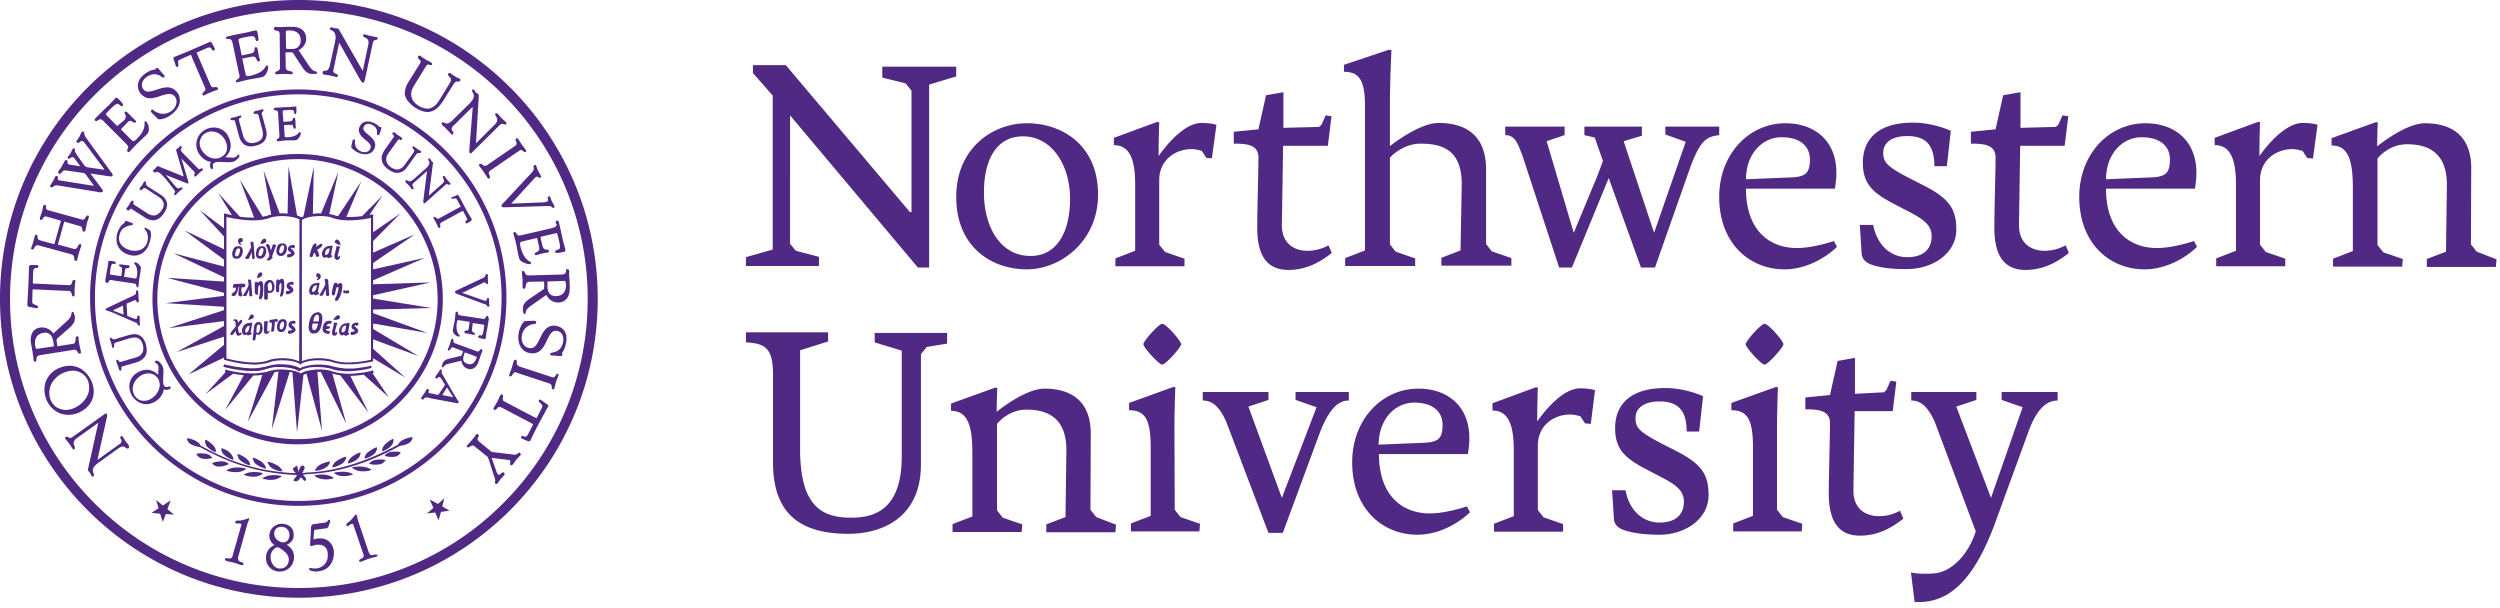 <svg xmlns="http://www.w3.org/2000/svg" width="189" height="46" fill="none" viewBox="0 0 189 46"><path fill="#4F2984" d="m25.723 28.369 2.14 2.83-1.38-2.784c.367 0 .712-.046 1.011-.092l1.887 1.703-1.22-1.818c.07-.023.093-.023.093-.023l-.046-.184s-.07.023-.161.046a6.15 6.15 0 0 1-.737.138c-.276.023-.575.069-.897.069h-.023a4.83 4.83 0 0 1-.828-.069c-.138-.023-.276-.07-.391-.092-.046-.023-.092-.023-.115-.046a3.355 3.355 0 0 0-.875-.115h-.23c-.299.023-.598.069-.874.138-.046.023-.115.046-.161.069-.07.023-.138.069-.184.092-.184-.115-.414-.184-.69-.23-.047 0-.093-.023-.139-.023-.207-.023-.414-.046-.62-.046h-.254c-.069 0-.138.023-.207.023a3.579 3.579 0 0 0-.53.115c-.137.046-.275.069-.413.092-.184.023-.391.046-.598.069h-.162c-.206 0-.414-.023-.598-.023a5.57 5.57 0 0 1-.69-.092 4.889 4.889 0 0 1-.644-.138c-.092-.023-.138-.046-.138-.046l-.046.184s.023 0 .046.023l-1.519 1.657 2.094-1.542c.23.046.506.092.805.115l-1.403 2.623 2.116-2.6c.23 0 .46-.023.69-.046l-1.104 3.543 2.025-3.75c.092-.023.207-.023.3-.046l-.507 4.372 1.358-4.35c.069 0 .138.024.207.047l.345 4.533.483-4.349c.069-.046.16-.069.23-.092l1.173 4.302-.345-4.44h.253l1.933 3.934-1.058-3.819c.184.069.39.115.598.138ZM56.922 4.924v.598l1.495 1.702v11.642l-2.024.576v.667h5.521v-.69l-1.748-.46-.437-.53V8.72l9.663 11.505h.851V6.396l2.048-.621v-.736h-5.59v.828l1.77.437.438.552v9.204-.023h-.115L59.407 4.924h-2.485Zm20.707 15.438c-2.738 0-5.338-1.749-5.338-5.476 0-3.704 2.784-5.568 5.338-5.568 2.692 0 5.384 1.68 5.384 5.384 0 3.566-2.853 5.66-5.384 5.66Zm3.267-5.338c0-2.554-1.38-4.716-3.566-4.716-1.956 0-2.945 1.702-2.945 4.256 0 2.554 1.22 4.786 3.52 4.786 1.979 0 2.991-1.772 2.991-4.326Zm29.612-1.104c0-2.554-1.427-3.06-3.107-3.06-1.403 0-2.323 1.058-2.323 1.058v6.557l.437.552 1.472.507v.575h-5.292v-.598l1.496-.575V7.96c0-1.979-.506-2.531-1.588-2.531V4.9l3.36-1.127h.23s-.115 2.347-.115 4.096v3.175s2.185-1.749 3.681-1.749c1.864 0 3.589.782 3.589 3.52v5.637l.437.552 1.473.507v.575h-5.292v-.598l1.45-.552.092-5.016Zm21.489.345c0 3.175 1.795 4.486 3.842 4.486 1.266 0 2.807-.529 2.807-.529l.231.437c-.553.553-2.071 1.703-3.981 1.703-2.6 0-4.924-1.933-4.924-5.476 0-3.221 2.232-5.568 5.016-5.568 2.163 0 3.843 1.289 3.843 3.75 0 .645-.116 1.197-.116 1.197h-6.718Zm3.359-.851c1.082-.046 1.473-.253 1.473-1.358 0-.966-.69-1.68-2.14-1.68-1.518 0-2.692 1.335-2.692 3.176l3.359-.138Zm5.982 6.534c-.161-.07-.575-.3-.598-.782l-.138-2.163h1.012c.277 1.472 1.266 2.439 2.577 2.439 1.312 0 1.841-.69 1.841-1.588 0-.874-.713-1.311-1.564-1.771l-1.151-.599c-1.656-.851-2.485-1.518-2.485-3.175 0-2.047 1.473-3.037 3.774-3.037 1.61 0 2.876.621 2.876.621l-.3 2.67h-.943c0-1.657-.69-2.279-2.071-2.279-.943 0-1.794.369-1.794 1.266 0 .736.299 1.058 2.094 1.979l1.035.529c1.864.966 2.393 1.748 2.393 3.29 0 1.864-1.864 2.991-3.682 2.991-1.196.023-2.231-.115-2.876-.391Zm17.878-5.683c0 3.175 1.794 4.486 3.842 4.486 1.265 0 2.807-.529 2.807-.529l.23.437c-.552.553-2.071 1.703-3.98 1.703-2.6 0-4.924-1.933-4.924-5.476 0-3.221 2.232-5.568 5.016-5.568 2.162 0 3.842 1.289 3.842 3.75 0 .645-.115 1.197-.115 1.197h-6.718Zm3.359-.851c1.081-.046 1.472-.253 1.472-1.358 0-.966-.69-1.68-2.139-1.68-1.519 0-2.692 1.335-2.692 3.176l3.359-.138Zm24.665 5.614-.438-.553.023-5.752c0-2.669-1.725-3.405-3.497-3.405-1.495 0-3.612 1.749-3.612 1.749 0-.967.046-1.818.046-1.818h-.184l-3.313 1.196v.553c1.265 0 1.61 1.127 1.61 3.198v4.786l-1.495.575v.598h5.223l.046-.575-1.473-.506-.437-.553v-6.534s.805-1.081 2.232-1.081c1.472 0 3.014.529 3.014 3.06l-.069 5.062-1.45.552v.598h5.223l.046-.575-1.495-.576Zm-63.181 1.196-2.439-6.764-2.783 6.764h-.967l-2.738-8.352c-.391-1.058-.598-1.656-1.334-1.656V9.57h4.486v.645l-1.357.46 2.048 6.925 1.794-4.325.414-1.105-.621-1.771-.782-.184V9.57h4.348v.69l-1.38.415 2.301 6.925 2.393-6.88-1.542-.552v-.598h4.072v.645c-.943.115-1.38.368-2.116 2.231l-2.738 7.777h-1.059Zm-23.629-1.68s-.644.415-1.588.415c-1.035 0-1.955-.576-1.932-1.98l.092-5.958h3.382l.046-.368.23-1.864-.437-.07-.322.714-.184.161-2.67.07h-.022V6.97l-1.312.23-.575 2.577-1.864.184v.898c1.036 0 1.864.092 1.864 1.058 0 .99-.092 4.05-.092 5.292 0 2.324.897 3.198 2.37 3.198 1.265 0 2.324-.53 3.267-1.288l-.253-.576Zm55.726 0s-.645.415-1.588.415c-1.035 0-1.956-.576-1.933-1.98l.092-5.958h3.36l.046-.368.23-1.864-.437-.07-.323.714-.184.161-2.669.07V6.97l-1.311.23-.575 2.577-1.864.184v.898c1.035 0 1.864.092 1.864 1.058 0 .99-.092 4.05-.092 5.292 0 2.324.897 3.198 2.37 3.198 1.265 0 2.323-.53 3.267-1.288l-.253-.576Zm-64.193-9.11c-.023 0-.391-.139-1.127-.139-1.588 0-3.245 2.508-3.245 2.508 0-1.38.047-2.577.047-2.577h-.184l-3.245 1.196v.553c1.22 0 1.61 1.104 1.61 3.014v4.97l-1.495.575v.598h5.223v-.575l-1.472-.506-.438-.553v-4.877c0-1.496 1.174-2.347 2.462-2.347.254 0 .53.069.76.138l.345.53.414.022.345-2.53Zm83.243 0c-.023 0-.391-.139-1.127-.139-1.588 0-3.267 2.508-3.267 2.508 0-1.38.046-2.577.046-2.577h-.184l-3.244 1.196v.553c1.219 0 1.61 1.104 1.61 3.014v4.97l-1.495.575v.598h5.222v-.575l-1.472-.506-.437-.553v-4.877c0-1.496 1.173-2.347 2.462-2.347.253 0 .529.069.759.138l.345.53.437.045.345-2.554ZM104.249 34.328c0 3.175 1.795 4.486 3.843 4.486 1.265 0 2.807-.529 2.807-.529l.23.438c-.552.552-2.071 1.702-3.981 1.702-2.6 0-4.923-1.933-4.923-5.476 0-3.221 2.231-5.568 5.015-5.568 2.163 0 3.843 1.289 3.843 3.75 0 .645-.115 1.197-.115 1.197h-6.719Zm3.337-.851c1.081-.046 1.472-.253 1.472-1.358 0-.966-.69-1.68-2.14-1.68-1.518 0-2.692 1.335-2.692 3.176l3.36-.138Zm-18.775 5.061.437.553 1.473.506-.046.575h-5.177v-.598l1.495-.575v-5.177c0-2.094-.414-2.807-1.633-2.807v-.552l3.313-1.197h.184s-.069 1.565-.069 3.221l.023 6.051Zm7.086-8.904v.599l-1.518.506 2.53 6.902 2.624-6.856-1.588-.552v-.599h4.027v.645c-.599 0-1.312.299-2.117 2.231l-2.876 7.777h-1.082l-3.175-8.352c-.506-1.196-1.081-1.656-1.794-1.656v-.645h4.97Zm26.713 10.377c-.161-.07-.575-.3-.598-.782l-.138-2.163h1.012c.276 1.472 1.265 2.439 2.577 2.439 1.311 0 1.84-.69 1.84-1.588 0-.874-.713-1.311-1.564-1.771l-1.15-.599c-1.657-.85-2.485-1.518-2.485-3.175 0-2.047 1.472-3.037 3.773-3.037 1.611 0 2.876.621 2.876.621l-.299 2.67h-.943c0-1.657-.691-2.278-2.071-2.278-.944 0-1.795.368-1.795 1.265 0 .736.299 1.058 2.094 1.979l1.035.529c1.864.966 2.393 1.748 2.393 3.313 0 1.864-1.864 2.991-3.681 2.991-1.197 0-2.209-.138-2.876-.414Zm23.675-8.076c-.529-1.196-1.081-1.656-1.794-1.656v-.645h4.923v.599l-1.518.506 2.623 6.902 2.392-6.856-1.587-.552v-.599h4.233v.645c-.598 0-1.426.299-2.162 2.231l-2.646 7.248c-1.473 3.865-3.267 5.913-6.005 5.752l-.276-2.232s.621.161 1.748.07c1.312-.093 2.6-1.427 3.152-3.176l-3.083-8.237Zm-63.41 7.156-.437-.553.023-5.752c0-2.669-1.726-3.405-3.498-3.405-1.495 0-3.612 1.749-3.612 1.749 0-.966.046-1.818.046-1.818h-.184L71.9 30.51v.552c1.265 0 1.61 1.127 1.61 3.198v4.786l-1.495.575v.598h5.223l.046-.575-1.473-.506-.437-.553V32.05s.806-1.081 2.232-1.081c1.473 0 3.014.529 3.014 3.06l-.069 5.062-1.45.552v.598h5.223l.046-.575-1.495-.575Zm60.764-.484s-.644.415-1.587.415c-1.036 0-1.956-.576-1.933-1.98l.092-5.958h2.876l.046-.368.23-1.864-.437-.069-.322.713-.184.161-2.186.115v-2.715l-1.311.23-.576 2.577-1.863.184v.898c1.035 0 1.863.092 1.863 1.058 0 .967-.092 4.05-.092 5.292 0 2.324.898 3.198 2.37 3.198 1.266 0 2.324-.53 3.267-1.288l-.253-.599Zm-23.054-9.11c-.023 0-.391-.139-1.127-.139-1.588 0-3.244 2.508-3.244 2.508 0-1.38.046-2.577.046-2.577h-.184l-3.245 1.197v.552c1.22 0 1.611 1.104 1.611 3.014v4.97l-1.496.575v.598h5.223v-.575l-1.472-.506-.437-.553v-4.877c0-1.496 1.173-2.347 2.461-2.347.254 0 .53.069.76.138l.345.53.437.045.322-2.554Zm-32.717-1.933c-.253 0-1.427-1.289-1.427-1.542 0-.23 1.15-1.541 1.427-1.541.299 0 1.426 1.31 1.426 1.541 0 .23-1.173 1.542-1.426 1.542Zm46.476 10.974.437.553 1.473.506-.046.575h-5.177v-.598l1.495-.575v-5.177c0-2.094-.414-2.807-1.633-2.807v-.552l3.336-1.197h.184s-.069 1.565-.069 3.221v6.051ZM69.622 35.11c0 3.935-2.807 5.246-5.499 5.246-4.026 0-5.683-1.887-5.683-5.407v-6.626c0-1.933-.529-2.37-2.047-2.439v-.76h6.212v.69l-2.117.668v7.478c0 4.51 1.818 5.177 3.888 5.177 2.163 0 3.797-1.013 3.797-4.671v-7.96l-2.048-.622v-.713h5.476v.805l-1.542.253-.437.552v8.33Zm63.779-7.546c-.253 0-1.427-1.289-1.427-1.542 0-.23 1.151-1.541 1.427-1.541.299 0 1.426 1.31 1.426 1.541 0 .23-1.173 1.542-1.426 1.542Z"/><path fill="#4F2984" d="M38.286 22.502c0-8.697-7.04-15.738-15.738-15.738-8.697 0-15.737 7.04-15.737 15.738 0 8.697 7.04 15.738 15.737 15.738 8.697.023 15.738-7.041 15.738-15.738Zm-15.738 15.37a15.322 15.322 0 0 1-10.86-4.51 15.24 15.24 0 0 1-4.51-10.86c0-4.234 1.726-8.076 4.51-10.86a15.322 15.322 0 0 1 10.86-4.51c4.234 0 8.076 1.726 10.86 4.51a15.322 15.322 0 0 1 4.51 10.86c0 4.233-1.726 8.076-4.51 10.86a15.322 15.322 0 0 1-10.86 4.51Z"/><path fill="#4F2984" d="M22.594 0C10.124 0 0 10.124 0 22.594s10.124 22.594 22.594 22.594 22.594-10.124 22.594-22.594S35.088 0 22.594 0Zm15.438 38.055a21.753 21.753 0 0 1-15.438 6.397 21.752 21.752 0 0 1-15.438-6.397A21.753 21.753 0 0 1 .759 22.617 21.752 21.752 0 0 1 7.156 7.179c3.957-3.958 9.41-6.42 15.438-6.42a21.753 21.753 0 0 1 15.438 6.397 21.753 21.753 0 0 1 6.397 15.438 21.767 21.767 0 0 1-6.397 15.461Z"/><path fill="#4F2984" d="M33.477 22.617c0-6.051-4.9-10.975-10.975-10.975-6.05 0-10.975 4.9-10.975 10.975 0 6.051 4.901 10.975 10.975 10.975 6.051-.023 10.975-4.924 10.975-10.975ZM22.502 33.2c-2.922 0-5.568-1.197-7.5-3.106a10.556 10.556 0 0 1-3.107-7.478c0-2.922 1.197-5.568 3.107-7.478a10.57 10.57 0 0 1 7.5-3.106 10.46 10.46 0 0 1 7.478 3.106 10.556 10.556 0 0 1 3.106 7.478c0 2.922-1.196 5.568-3.106 7.478a10.556 10.556 0 0 1-7.478 3.106Z"/><path fill="#4F2984" d="M27.817 27.702c-.23.046-.53.092-.898.138-.16.023-.345.023-.506.023h-.207a4.887 4.887 0 0 1-1.012-.161h-.046c-.07-.023-.161-.046-.23-.07a4.053 4.053 0 0 0-.76-.068h-.253a3.841 3.841 0 0 0-.943.16h-.023c-.092.024-.161.07-.253.116-.345-.207-.92-.3-1.45-.3h-.253a3.444 3.444 0 0 0-.759.139c-.092.023-.184.069-.3.069-.114.023-.252.046-.39.069-.161.023-.322.023-.506.023-.138 0-.277 0-.415-.023-.138 0-.299-.023-.437-.046-.207-.023-.414-.046-.598-.092-.069-.023-.138-.023-.207-.046a4.384 4.384 0 0 1-.437-.092l-.046.184s.138.046.345.092c.184.046.437.092.736.138l.552.069c.161.023.345.023.506.023h.323c.16 0 .322-.023.483-.07.138-.022.276-.068.414-.114.161-.046.368-.092.575-.115h.368c.23 0 .46.023.69.069h.047a2.1 2.1 0 0 1 .644.23l.046.046.046-.046c.046-.023.092-.07.16-.092.024-.023.07-.023.093-.046a2.71 2.71 0 0 1 .897-.161h.23c.3 0 .599.046.829.092a.25.25 0 0 0 .115.023c.092.023.184.069.276.092.299.069.598.092.92.115h.115c.253 0 .483-.023.69-.046.346-.046.622-.092.829-.138a2.07 2.07 0 0 1 .276-.07l-.046-.183c.092 0-.023.023-.23.069Zm-8.72 6.902s.046.3.23.46c.368.3.782.368.782.368s.023-.322-.483-.62c-.414-.23-.53-.208-.53-.208Zm-1.15-.276s.022.3.206.46c.345.322.76.392.76.392s.046-.3-.438-.622c-.414-.253-.529-.23-.529-.23Zm-1.22-.437s0 .3.184.46c.322.322.736.414.736.414s.046-.299-.391-.644c-.391-.253-.53-.23-.53-.23Zm-1.22-.644s-.023.299.115.483c.3.345.69.46.69.46s.093-.299-.322-.644c-.368-.322-.483-.3-.483-.3Zm4.717 1.68s.092.298.3.437c.413.276.827.276.827.276s-.046-.322-.575-.553c-.437-.207-.552-.16-.552-.16Zm-2.209.413c-.621-.023-.897.23-.897.23s.345.162.897.116c.3-.023.598-.23.598-.23s-.069-.093-.598-.116Zm1.289.346c-.622-.023-.875.207-.875.207s.369.184.898.138c.299-.023.552-.23.552-.23s-.046-.092-.575-.115Zm1.426.23c-.621 0-.897.253-.897.253s.368.16.897.092c.3-.046.575-.253.575-.253s-.046-.07-.575-.092Z"/><path fill="#4F2984" d="M30.578 33.2c-.322.139-.437.3-.483.415-2.485 1.357-4.855 2.047-6.972 2.116l-.276.046c.092-.184.322-.506.069-.575-.253-.069-.414.552-.3.598h-.022c-.046-.253-.138-.805-.253-.529-.023.092-.437.07.023.506-3.198-.138-5.384-1.08-7.202-2.093-.046-.115-.16-.276-.483-.414-.437-.184-.552-.116-.552-.116s.046.277.276.415c.276.16.552.207.713.23 1.84 1.012 4.073 1.978 7.34 2.117-.046.16-.437.414-.161.46.391.069.345-.414.529-.23.184.184.138.253.276.184.115-.07-.046-.322-.207-.438l.3-.046c2.139-.069 4.532-.759 7.04-2.14.138-.022.437-.045.713-.23.207-.137.253-.413.253-.413s-.184-.047-.621.137Zm-13.99 1.68c-.482.046-.551.161-.551.161s.184.23.437.23c.46.023.828-.184.828-.184s-.161-.253-.713-.207Zm-1.173-.598c-.483-.046-.575.046-.575.046s.138.253.368.322c.438.115.829-.023.829-.023s-.07-.3-.622-.345Z"/><path fill="#4F2984" d="M25.125 35.34s.415-.046.806-.345c.207-.16.253-.46.253-.46s-.115-.046-.552.207c-.53.276-.507.598-.507.598Zm1.174-.299s.414-.069.76-.368c.183-.16.206-.46.206-.46s-.115-.023-.53.23c-.46.3-.436.598-.436.598Zm1.265-.368s.414-.069.76-.391c.184-.184.184-.46.184-.46s-.139-.023-.53.253c-.46.276-.414.598-.414.598Zm1.68-1.196c-.437.345-.345.644-.345.644s.414-.115.713-.46c.161-.184.138-.483.138-.483s-.138 0-.506.299Zm-5.43 2.116s.414 0 .828-.253c.23-.138.322-.437.322-.437s-.115-.046-.575.138c-.53.23-.575.552-.575.552Zm2.784-.23s.299.207.598.254c.552.069.897-.093.897-.093s-.276-.253-.897-.253c-.53 0-.598.092-.598.092Zm-.76.3c-.529.023-.598.092-.598.092s.277.207.553.23c.529.046.897-.115.897-.115s-.23-.23-.851-.207Zm-2.07.299s.276.23.575.253c.53.092.897-.07.897-.07s-.253-.253-.874-.276c-.53.023-.598.093-.598.093Zm4.809-1.22c-.553.046-.668.322-.668.322s.392.138.852.023c.253-.069.39-.299.39-.299s-.091-.069-.574-.046Zm1.173-.598c-.552.023-.667.322-.667.322s.39.138.828.046c.23-.046.391-.299.391-.299s-.069-.092-.552-.07ZM9.549 33.43c-.138-.184-.207-.322-.276-.414-.023-.024-.046-.047-.07-.047-.045 0-.045.023-.068.023-.023.023-.046.046-.046.07 0 .092.115.184.092.299 0 .069-.023.138-.138.207l-1.634 1.173c-.023.023-.023.023-.046.023 0-.023.023-.069.023-.092l.69-3.106c.023-.069.023-.115.023-.161s0-.069-.023-.115c-.023-.023-.046-.023-.069-.023-.069 0-.115.046-.207.115L5.476 33.04a.367.367 0 0 1-.184.069c-.092 0-.138-.093-.253-.093-.023 0-.046 0-.069.024-.023.023-.046.046-.046.069 0 .023 0 .046.023.069.07.092.207.253.3.39.091.116.16.254.252.369.024.023.047.046.07.046.023 0 .046 0 .046-.023a.175.175 0 0 0 .046-.092c0-.115-.092-.207-.092-.368 0-.115.046-.23.23-.368l1.633-1.174-.76 3.428c0 .023-.022.07-.022.138 0 .023 0 .046.023.07.046.069.115.114.138.184.046.046.069.138.115.207.023.023.046.046.092.046.023 0 .023 0 .046-.023s.046-.046.046-.092c0-.092-.092-.184-.092-.346 0-.138.069-.345.437-.598l1.473-1.058c.16-.115.276-.161.368-.161.16 0 .207.138.345.16.023 0 .046 0 .069-.022.023-.023.046-.046.046-.07 0-.022 0-.045-.023-.068.092 0-.069-.184-.184-.322ZM5.89 31.22c.736-.298 1.196-.896 1.196-1.61 0-.23-.046-.483-.138-.713-.322-.782-.943-1.242-1.68-1.242-.253 0-.506.046-.782.16-.713.3-1.127.921-1.127 1.634 0 .23.046.483.138.736.299.737.943 1.174 1.68 1.174.252 0 .483-.046.713-.138ZM3.82 30.21a1.427 1.427 0 0 1-.092-.53c0-.667.483-1.265 1.127-1.518.23-.092.437-.138.644-.138.53 0 .967.299 1.15.76.07.183.093.367.093.528 0 .668-.506 1.266-1.15 1.542a1.52 1.52 0 0 1-.622.138c-.506-.023-.943-.253-1.15-.782Zm1.795-3.774c.115 0 .184.07.23.138.046.07.069.161.16.161h.024a.099.099 0 0 0 .092-.092c-.023-.184-.07-.368-.115-.552-.07-.414-.07-.506-.07-.552 0-.023 0-.115-.091-.115h-.023c-.138.046-.092.184-.115.322-.023.138-.046.23-.23.253l-1.036.161c-.023 0-.046.023-.069.023-.023 0-.023 0-.046-.069-.023-.207-.046-.322-.046-.391 0-.115.023-.115.184-.253l.76-.667c.23-.207.437-.415.437-.737v-.115c0-.023-.023-.092-.046-.184-.023-.069-.023-.16-.116-.184h-.023c-.046 0-.069.07-.069.092-.023.092.023.253-.322.575l-1.058.967a.996.996 0 0 0-.828-.46H3.06c-.622.092-.737.598-.737.943 0 .207.046.368.046.391.046.253.092.53.138.805.023.138.023.184.023.23v.092c.023.07.046.116.115.139.139-.046.093-.184.116-.276.023-.093.046-.185.253-.23l2.484-.392c.07-.023.093-.023.116-.023Zm-1.542-.253-1.242.184h-.046c-.092 0-.092-.046-.115-.207-.024-.069-.024-.16-.024-.23 0-.368.162-.69.622-.76.046 0 .092-.022.138-.022.437 0 .552.368.598.552.023.138.069.322.069.414v.07Zm-1.288-2.876c.046 0 .069-.023.092-.092h-.023.023c0-.115-.115-.115-.138-.138-.254-.115-.3-.092-.3-.322v-.07l.023-.804h.184l2.554.115c.115 0 .161.069.207.184.046.092.023.207.139.23.023 0 .046 0 .069-.023.023-.023.023-.046.023-.07h-.023.023v-.183c0-.092 0-.253.023-.483 0-.139.023-.276.046-.392 0-.092-.092-.092-.115-.092-.139.023-.116.138-.162.23-.023.093-.069.162-.23.162h-.023l-2.507-.116c-.093 0-.162 0-.185-.023v-.161l.023-.713c.023-.23.092-.253.162-.276.046 0 .092 0 .138-.023.046 0 .092-.046.092-.115 0-.092-.092-.092-.115-.092H2.37c-.046 0-.115 0-.138.046-.046.046-.046.092-.046.138 0 .092 0 .552-.046 1.45-.023.62-.069 1.012-.069 1.403.023.138.184.138.23.138l.484.092Zm-.346-4.44s.023 0 0 0c.138-.023.138-.116.184-.184.046-.07.116-.139.208-.139H2.9l2.438.668c.277.069.254.184.277.299v.046c0 .046 0 .138.092.16h.046c.046 0 .092-.022.092-.068 0-.046 0-.07.092-.414.069-.253.184-.598.207-.645v-.046c0-.023 0-.069-.07-.092h-.022c-.115.023-.138.115-.184.207-.046.093-.115.162-.207.162h-.07l-1.173-.323h-.046l.483-1.748c.023 0 .046.023.07.023l1.127.322c.138.046.138.115.16.184.024.069-.022.184.093.23h.046c.115 0 .115-.115.115-.138.023-.092.046-.23.115-.53.046-.16.115-.298.138-.436v-.023c0-.07-.046-.092-.07-.092h-.022c-.115.023-.115.115-.184.184-.046.092-.115.138-.207.138-.023 0-.046 0-.07-.023l-2.507-.69c-.184-.046-.184-.161-.184-.254v-.023c0-.046 0-.115-.07-.138h-.022c-.046 0-.115.046-.138.161-.023.093-.023.184-.07.346-.022.092-.114.322-.16.483v.069c0 .046.046.092.069.092h.023c.092-.023.115-.092.16-.161.047-.07.093-.115.185-.115.023 0 .046 0 .092.023l.966.276c.023 0 .046 0 .07.023 0 0 .022 0 .022.023l-.483 1.725v.023h-.046l-1.035-.276c-.207-.069-.184-.16-.207-.276v-.023c0-.046 0-.115-.07-.138H2.74c-.046 0-.093.046-.116.115-.046.161-.069.3-.115.437-.046.184-.115.346-.16.506v.047c.022-.047.045.023.091.023Zm1.427-4.717c.023 0 .023.023.046.023.115-.023.161-.161.345-.161h.07l2.852.46c.23.046.368.07.46.07a.176.176 0 0 0 .115-.047c.023-.023.023-.046.023-.069 0-.046-.023-.092-.069-.138l-.874-1.173 1.38.207c.07 0 .115.023.162.023a.176.176 0 0 0 .115-.046c.023-.023.023-.046.023-.07 0-.068-.046-.137-.092-.183l-1.91-2.623c-.115-.161-.138-.254-.138-.3v-.068a.174.174 0 0 0-.046-.093c-.023 0-.046-.023-.07-.023-.045 0-.068.046-.091.07-.07.091-.115.23-.184.368a1.919 1.919 0 0 0-.184.276c0 .023-.023.023-.023.046 0 .046.023.069.069.092.023 0 .023.023.046.023.115-.023.207-.161.299-.161.023 0 .046 0 .069.023.046.023.069.046.115.092l1.426 1.91c.046.068.07.114.092.137h-.138l-1.081-.16a.437.437 0 0 1-.207-.07c-.023-.023-.07-.046-.115-.115l-.506-.713c-.161-.23-.184-.322-.184-.391v-.07c0-.022-.023-.068-.07-.091H5.57c-.023 0-.046.023-.07.046-.046.069-.069.138-.16.322-.047.092-.116.161-.185.253 0 .023-.046.046-.046.092 0 .023 0 .046.046.07.023 0 .046.022.046.022.115-.023.184-.138.276-.138.023 0 .046 0 .07.023.023.023.092.07.115.115l.368.506c0 .023.023.023.023.046h-.07l-.69-.115c-.069 0-.092-.023-.138-.046-.046-.023-.046-.046-.046-.092v-.092c0-.023 0-.069-.046-.092-.023-.023-.046-.023-.069-.023-.023 0-.046 0-.069.023-.069.092-.115.207-.23.414-.023.046-.184.276-.276.415-.023.022-.023.045-.023.069 0 .023.023.069.046.092.023.023.046.023.07.023.183-.023.183-.277.413-.254h.046l1.266.184c.069 0 .138.024.138.024.023 0 .069.069.138.138l.552.759c.023.023.023.023.023.046h-.092l-2.462-.391c-.046 0-.092-.023-.115-.023-.046-.023-.046-.07-.046-.115v-.092c0-.023 0-.07-.046-.092-.023-.023-.046-.023-.069-.023-.023 0-.069.023-.069.046a2.108 2.108 0 0 0-.161.322c-.07.115-.161.23-.23.368-.023.023-.023.069-.023.092.023-.046.046 0 .092.023Zm3.382-4.993a.263.263 0 0 0 .161-.069c.07-.046.115-.069.161-.069.115 0 .23.092.322.207l1.588 1.588c.138.138.207.23.207.299v.046c-.046.115-.07.16-.07.23 0 .023 0 .046.024.069.023.023.046.046.069.046.046 0 .069-.023.092-.046.138-.138.276-.3.414-.437.253-.276.53-.506.805-.783.138-.137.23-.23.23-.437v-.046a.842.842 0 0 0-.184-.552c-.023 0-.023-.023-.069-.046-.023 0-.046 0-.046.023-.023.023-.023.046-.023.07v.16c0 .207-.069.575-.598 1.105-.115.115-.207.16-.253.16-.046 0-.115-.068-.23-.183l-.644-.645-.07-.069.024-.023.506-.529c.069-.069.138-.092.184-.092.115 0 .207.138.345.138.023 0 .046 0 .07-.023.022-.023.022-.046.022-.069 0-.023-.023-.069-.046-.069l-.276-.276-.345-.345a.176.176 0 0 0-.115-.046c-.023 0-.046 0-.07.023-.022.023-.022.046-.022.069.023.092.115.161.092.3 0 .068-.023.16-.138.275l-.391.322-.092.092s-.023-.023-.092-.069l-.645-.644c-.115-.115-.16-.161-.138-.184 0-.023.07-.115.253-.3.139-.137.46-.482.622-.482h.023c.092 0 .16.16.299.184.023 0 .046 0 .069-.023 0-.023.023-.023.023-.07 0-.091-.07-.183-.368-.482-.046-.023-.07-.07-.115-.07-.023 0-.046 0-.07.024-.114.115-.414.437-.483.506-.138.138-.345.322-.989.966-.069.07-.115.115-.115.161 0 .023.023.046.023.07.023.022.046.045.07.045Zm4.096-1.725c.506 0 1.058-.346 1.472-.323.161 0 .3.046.414.208a.602.602 0 0 1 .115.39c0 .277-.184.553-.437.714a1.061 1.061 0 0 1-.598.184c-.276 0-.53-.138-.621-.207-.07-.046-.092-.092-.161-.115-.023 0-.046 0-.07.023-.022.023-.045.046-.045.092s.023.092.069.138l.46.46a.207.207 0 0 0 .115.023c.184 0 .529-.092.782-.276.575-.391.76-.805.76-1.15a.982.982 0 0 0-.162-.553c-.23-.322-.506-.437-.782-.437-.506 0-1.058.322-1.45.322-.16 0-.276-.046-.39-.207a.557.557 0 0 1-.093-.299c0-.23.161-.46.392-.621.183-.115.368-.184.552-.184.184 0 .368.046.529.184a.263.263 0 0 0 .16.069c.024 0 .047 0 .047-.023.023-.023.046-.046.046-.092s-.023-.07-.046-.07l-.437-.505c-.023-.023-.046-.046-.092-.046-.023 0-.046 0-.07.023-.068.069-.045.115-.045.092 0 .023-.3-.023-.783.322-.322.23-.552.552-.552.92 0 .184.046.345.161.53.23.299.507.414.76.414Zm1.955-2.44c.023.047.046.07.092.07h.023a.127.127 0 0 0 .07-.115v-.07c0-.068-.024-.137-.024-.183 0-.115.023-.138.23-.23l.737-.323c.023.023.069.115.069.161l1.012 2.347c.023.023.023.07.023.092 0 .161-.207.207-.23.368v.046c.023.023.046.07.092.07.023 0 .046 0 .046-.024.046-.023.115-.069.621-.276.138-.046.253-.092.368-.138.046-.023.07-.046.046-.092 0-.023-.023-.046-.023-.046a.126.126 0 0 0-.115-.069c-.069 0-.138.023-.207.023-.069 0-.138-.023-.207-.16l-.99-2.302c-.045-.115-.068-.16-.068-.184h.023c.023-.023.069-.023.115-.046l.644-.276c.092-.046.138-.046.184-.046.092 0 .115.046.161.092.023.046.046.138.138.138h.046c.046-.023.07-.046.07-.092s-.024-.069-.024-.092l-.184-.345c-.023-.069-.069-.115-.138-.115-.023 0-.069 0-.115.023-.092.046-.506.23-1.311.575-.576.253-.944.391-1.289.53a.127.127 0 0 0-.069.115c0 .069.023.115.046.16l.138.415Zm3.935-2.047h.069c.207 0 .253.184.299.391l.46 2.186c.023.092.046.184.046.253a.209.209 0 0 1-.07.161c-.114.092-.183.092-.206.207 0 .046.046.07.092.07h.046c.207-.047.391-.093.575-.139.368-.092.736-.138 1.104-.207.207-.046.346-.069.46-.276.07-.138.162-.3.162-.46v-.092c0-.023-.023-.07-.092-.092h-.023c-.07.023-.046.069-.092.115-.092.16-.323.483-1.15.667-.093.023-.139.023-.185.023-.16 0-.138-.07-.207-.322l-.184-.897c0-.046-.023-.07-.023-.092 0-.023 0-.023.046-.023l.713-.139h.092c.115 0 .161.07.207.162.046.069.046.184.161.207h.023a.1.1 0 0 0 .093-.092v-.023c-.023-.139-.07-.254-.093-.369a3.573 3.573 0 0 0-.092-.483c-.023-.046-.023-.115-.115-.115h-.023c-.115.046-.069.161-.092.253-.023.092-.069.184-.299.23l-.529.115c-.069.023-.115.023-.115.023-.023 0 0 .023-.046-.115l-.184-.897c-.023-.092-.023-.161-.023-.184 0-.069.046-.069.391-.161.138-.023.391-.092.598-.092a.46.46 0 0 1 .207.046c.023.023.046.092.07.161.022.069.045.161.137.161h.023c.046-.023.092-.069.07-.184 0-.092-.024-.23-.07-.483-.023-.046-.023-.115-.115-.138h-.023c-.16.023-.598.138-.69.16-.207.047-.46.07-1.357.277-.115.023-.184.046-.207.138v.023c.046.046.115.046.16.046Zm3.474-.76c.023.139.16.116.253.139.092.023.184.069.184.276l.023 2.508c0 .16-.069.207-.161.253-.07.046-.184.046-.207.16 0 .047.046.093.092.093.184 0 .368-.023.552-.023h.138c.276 0 .368.023.414.023h.023c.023 0 .07 0 .092-.046h.023v-.046c-.023-.138-.184-.138-.299-.161-.115-.046-.23-.07-.23-.276l-.023-1.036v-.046c0-.023-.023-.023.092-.046h.23c.3 0 .207 0 .368.23l.553.852c.184.276.39.552.782.552h.184c.046-.023.115 0 .161-.046h.023v-.046.023-.023c0-.046-.046-.092-.069-.092-.092-.023-.253 0-.53-.414l-.805-1.197c.323-.16.576-.483.576-.874-.023-.828-.76-.897-1.082-.897h-.138c-.253 0-.529.023-.828.023h-.046c-.184 0-.161-.023-.253-.023h-.023c0 .046-.07.069-.07.16 0-.022 0-.022 0 0 0-.022 0-.022 0 0 0-.022 0-.022 0 0 0-.022 0-.022 0 0 0-.022 0 0 0 0Zm.897.254c0-.161.046-.115.23-.138h.023c.46 0 .875.184.875.736v.023c0 .552-.438.644-.622.644h-.276c-.069 0-.138 0-.16-.023-.024 0-.024 0-.047-.023l-.023-1.22Zm2.876 3.198c.046 0 .3.046.46.069.23.046.368.092.483.115h.024c.069 0 .091-.069.091-.092v-.023c-.023-.115-.138-.115-.207-.161-.092-.046-.138-.092-.138-.207 0-.023 0-.07.023-.092l.415-1.979v-.046c.023.023.023.07.046.07l1.564 2.76c.092.138.138.184.184.207h.023c.092-.023.092-.115.138-.23l.599-2.784c.046-.161.091-.184.16-.207.07-.023.162 0 .208-.115v-.023c0-.046-.046-.092-.07-.092-.115-.023-.322-.046-.483-.092-.16-.023-.276-.092-.437-.115h-.023c-.046 0-.092.023-.092.069v.023c.023.115.138.138.23.184.092.069.184.138.184.345 0 .046 0 .115-.023.161l-.414 1.979-1.748-3.037c-.023-.023-.046-.138-.139-.161-.069-.023-.16-.023-.23-.023a2.895 2.895 0 0 0-.23-.07h-.023c-.023 0-.092 0-.115.07v.023c.023.138.138.115.23.184.092.069.184.184.207.46 0 .092-.023.207-.046.345l-.39 1.772c-.07.322-.185.39-.277.414-.092.023-.23-.023-.276.115v.023c0 .115.046.16.092.16Zm6.995 2.554c.322.184.598.276.828.276.713 0 1.058-.667 1.173-.805l.806-1.289c.115-.184.207-.207.276-.207h.115a.127.127 0 0 0 .115-.069c0-.023.023-.023.023-.046 0-.046-.023-.069-.046-.092-.092-.046-.161-.069-.253-.115-.161-.092-.322-.207-.483-.322h-.047c-.022 0-.069 0-.091.046-.024.023-.024.046-.024.069.023.161.23.207.23.391a.53.53 0 0 1-.069.207l-.828 1.358c-.207.322-.483.62-.897.62-.184 0-.391-.068-.644-.206-.368-.23-.576-.53-.576-.898 0-.184.07-.39.208-.62l.92-1.496c.069-.092.115-.115.16-.115.07 0 .139.046.208.046a.174.174 0 0 0 .092-.046v-.046c-.023-.092-.115-.138-.138-.138-.138-.092-.276-.138-.414-.23a2.799 2.799 0 0 1-.322-.23c-.023-.024-.07-.024-.115-.024-.023 0-.046 0-.07.046 0 .023-.022.046-.022.07.023.16.23.23.207.345 0 .023 0 .046-.023.092L30.9 6.166c-.184.276-.299.598-.299.92.023.3.253.714.875 1.105Zm2.692.943c-.184.161-.3.207-.392.207-.115 0-.184-.092-.299-.092-.023 0-.069.023-.069.046-.023 0-.023.023-.023.07 0 .022.023.045.046.091.023.023.23.184.345.322.161.161.253.277.345.368.024.023.047.023.07.023.046 0 .069-.023.069-.046.023-.022.023-.045.023-.068-.023-.116-.162-.208-.138-.323 0-.046.023-.115.115-.207l1.426-1.403c.023-.023.023-.023.046-.023v.092l-.253 3.129v.069c0 .115.023.161.046.184 0 .023.023.023.046.023.07 0 .115-.069.184-.138l2.025-2.002c.069-.069.138-.092.184-.092.069 0 .138.046.23.046.023 0 .046-.023.069-.023.023-.023.023-.046.023-.069 0-.023-.023-.046-.023-.069-.092-.092-.253-.23-.368-.345-.115-.115-.184-.23-.3-.322-.022-.023-.045-.023-.068-.023-.023 0-.046.023-.07.023-.022.023-.022.046-.022.069.023.138.16.23.16.414 0 .092-.045.207-.183.345l-1.427 1.427.207-3.497v-.116c0-.023 0-.069-.023-.092-.069-.069-.138-.092-.184-.138-.046-.046-.092-.115-.138-.184-.023-.023-.046-.046-.092-.046-.023 0-.046 0-.046.023-.023.023-.046.046-.023.07 0 .114.138.206.138.39 0 .139-.069.323-.345.599l-1.311 1.288Zm4.785 1.887-2.07 1.426a.427.427 0 0 1-.23.092c-.139 0-.185-.138-.323-.16-.023 0-.046 0-.069.022-.023.023-.046.046-.046.092s.023.07.046.092c.046.07.115.138.276.368.115.162.23.346.3.46.022.047.045.093.114.093.023 0 .047 0 .047-.023a.174.174 0 0 0 .046-.092c0-.092-.092-.207-.092-.322a.2.2 0 0 1 .092-.162l2.185-1.495c.07-.046.115-.07.161-.07.115 0 .184.139.3.162.023 0 .046 0 .046-.023.023-.023.046-.046.046-.069 0-.046-.023-.07-.046-.092a5.083 5.083 0 0 0-.277-.368c-.092-.138-.184-.3-.299-.46-.023-.023-.046-.046-.069-.046-.023 0-.046.023-.069.023-.023.023-.046.046-.046.069 0 .092.07.184.07.276.022.069 0 .138-.093.207Zm-.805 4.233c-.07.07-.207.184-.23.3v.045c.023.07.092.07.16.07h.208l3.152-.093h.023c.276 0 .207.092.345.138h.046c.046-.023.07-.046.07-.092 0-.023 0-.046-.024-.069-.023-.069-.069-.115-.184-.345-.046-.092-.069-.207-.115-.299-.023-.046-.046-.069-.092-.069-.023 0-.046 0-.046.023-.046.023-.069.07-.046.092 0 .07.023.138.023.184 0 .046 0 .07-.069.092-.069.046-.23.07-.322.07l-2.278.091h-.115c0-.023.092-.115.253-.276l1.496-1.633c.023-.023.092-.092.138-.115.023 0 .046-.023.046-.023.069 0 .115.092.23.092h.046c.046-.023.046-.07.046-.092 0-.023 0-.023-.023-.046a2.656 2.656 0 0 0-.184-.345 3.066 3.066 0 0 1-.161-.415c-.023-.046-.046-.069-.092-.069-.023 0-.046 0-.046.023-.046.023-.07.07-.07.092 0 .046.024.092.024.161 0 .07-.023.138-.092.23l-2.117 2.278Zm3.934 1.703c0 .207-.184.23-.39.299l-2.187.506c-.115.023-.184.046-.253.046s-.115-.023-.138-.069c-.115-.115-.115-.184-.207-.207-.046 0-.092.07-.092.092v.046c.046.184.115.391.161.575.092.368.138.737.23 1.105.046.207.07.345.3.46.138.069.298.138.46.161h.092c.023 0 .069 0 .092-.092v-.023c-.023-.07-.07-.046-.115-.092-.161-.092-.483-.3-.69-1.127-.024-.093-.024-.162-.024-.208 0-.16.07-.138.3-.207l.874-.207c.046 0 .069-.023.092-.023.023 0 .023 0 .023.023l.16.713v.093c0 .115-.068.16-.137.207-.07.046-.184.046-.207.16v.024c0 .046.046.069.092.069h.023c.138-.023.253-.07.368-.092.161-.046.322-.07.483-.092.046-.023.115-.023.115-.115v-.023c-.046-.115-.16-.07-.253-.092-.092-.023-.184-.07-.253-.3l-.115-.529c-.023-.069-.023-.115-.023-.115 0-.023-.023 0 .115-.046l.897-.207c.092-.023.161-.046.184-.046.07 0 .07.046.161.391.023.138.115.414.115.622 0 .091-.023.16-.046.184-.023.023-.092.046-.16.069-.07.023-.139.046-.162.138v.023c0 .046.07.069.161.069.092 0 .23-.023.483-.07.047-.022.116-.022.139-.114v-.023c-.023-.162-.161-.599-.184-.69-.047-.208-.093-.46-.3-1.358-.023-.115-.046-.184-.138-.184h-.023c-.092.023-.092.115-.092.16v.047c.07.046.07.046.07.069Zm.414 3.796-2.507.07h-.023c-.162 0-.208-.07-.254-.139-.046-.069-.046-.184-.16-.207a.099.099 0 0 0-.093.092c0 .184.023.368.046.552v.599c0 .023.023.092.092.115.161-.023.139-.184.161-.3.046-.114.07-.23.254-.23l1.035-.023h.046c.023 0 .023-.023.046.093v.276c0 .23 0 .184-.23.345l-.851.575c-.276.184-.53.391-.53.782v.023c0 .023 0 .092.023.184.023.07 0 .138.093.184a.099.099 0 0 0 .092-.092c.023-.092 0-.253.39-.529l1.174-.828c.161.322.483.575.874.575h.023c.783-.023.875-.736.875-1.058v-.184c0-.253-.023-.53-.046-.829V20.5c0-.092-.046-.138-.115-.16h-.023c-.115.022-.092.16-.115.252-.023.07-.07.138-.277.161Zm.3.76c0 .46-.184.85-.737.874h-.023c-.552 0-.62-.414-.644-.621V21.282l1.242-.046c.139 0 .116.046.139.23.023 0 .023.023.023.046Zm-.737 3.129c-.069-.023-.138-.023-.184-.023-.552 0-.805.46-1.012.874-.207.437-.391.828-.736.828h-.092c-.414-.069-.599-.414-.599-.782 0-.07 0-.138.023-.184a1.01 1.01 0 0 1 .852-.851c.092 0 .184 0 .23-.116v-.023c0-.091-.092-.114-.184-.114h-.023l-.645.022c-.16.047-.368.438-.46.806a2.536 2.536 0 0 0-.046.414c0 .805.483 1.15.875 1.196.069.023.138.023.207.023.575 0 .828-.46 1.035-.874.207-.437.368-.828.713-.828h.092c.346.069.484.345.484.667 0 .069 0 .115-.023.184-.07.414-.323.713-.76.782-.046.023-.16 0-.207.115v.023c0 .07.07.092.115.092l.667.046h.023c.046 0 .092-.046.115-.092v-.023c0-.069-.045-.092-.045-.092 0-.023.207-.207.322-.782.023-.092.023-.184.023-.253.046-.483-.208-.943-.76-1.035Zm.115 3.612h-.023c-.092.023-.115.092-.16.16-.047.07-.093.116-.185.116-.023 0-.069 0-.092-.023l-2.393-.782c-.23-.092-.253-.184-.253-.276v-.116c0-.045-.023-.114-.069-.137h-.046c-.069 0-.092.045-.115.114-.023.07-.046.162-.138.46-.069.208-.138.392-.184.507 0 .023-.023.069-.023.092 0 .046.046.092.07.092h.022c.115-.023.138-.115.184-.184.046-.07.115-.138.184-.138.023 0 .046 0 .07.023l2.507.828c.161.07.184.138.184.23v.092c0 .046 0 .092.07.115h.045c.07 0 .092-.046.092-.115.046-.138.07-.299.115-.437.046-.161.138-.322.184-.506v-.046c.023-.046-.023-.07-.046-.07Zm-.897 2.255-.391-.276c-.023-.023-.046-.023-.046-.023-.023 0-.07 0-.092.046 0 .023-.023.046-.023.046 0 .069.069.115.092.138.138.138.184.184.184.253a.529.529 0 0 1-.07.207l-.367.713c-.023 0-.138-.069-.161-.069l-2.278-1.196a.19.19 0 0 1-.115-.184c0-.07.023-.139.023-.208 0-.046 0-.092-.046-.115-.023 0-.046-.023-.07-.023-.045 0-.068.023-.091.07-.023.045-.046.114-.3.598l-.206.345c0 .023-.023.023-.023.046 0 .069.069.092.069.092.023 0 .023.023.046.023.16-.023.184-.23.345-.23.046 0 .092.023.16.046l2.233 1.173c.069.046.115.07.138.07l.023.022-.07.138-.321.622c-.093.16-.162.184-.208.184-.069 0-.138-.047-.207-.07-.046 0-.092.023-.092.07 0 .022-.023.046-.023.046 0 .092.07.092.115.115l.369.16c.046.024.069.024.115.024.069 0 .115-.046.138-.115.046-.092.23-.507.644-1.289.299-.552.483-.897.667-1.22 0-.022.023-.022.023-.045-.046-.115-.138-.161-.184-.184Zm-2.002 3.704c-.115.023-.184.161-.345.161h-.046l-1.541-.184c-.07 0-.184-.023-.23-.07l-.92-.758c-.07-.07-.093-.115-.093-.161 0-.092.092-.184.092-.276a.174.174 0 0 0-.046-.092c-.023-.023-.046-.023-.069-.023-.046 0-.069.045-.092.045a2.277 2.277 0 0 1-.253.346 8.83 8.83 0 0 1-.368.414c-.023.046-.069.069-.069.115 0 .023.023.046.023.069.023.023.046.023.069.023.138-.023.207-.138.345-.138.046 0 .115.023.184.092l.944.76c.046.022.023.068.092.206l.39 1.22c.047.115.093.23.093.345v.046c0 .023-.023.069-.023.115 0 .023 0 .069.046.092.023.023.046.023.069.023.023 0 .046 0 .069-.023.092-.115.16-.23.253-.345.069-.092.16-.161.253-.276a.176.176 0 0 0 .046-.115.174.174 0 0 0-.046-.093c-.023-.023-.046-.023-.07-.023-.137.023-.206.185-.298.185-.023 0-.046 0-.07-.023-.091-.07-.114-.161-.137-.23l-.322-.92c-.023-.047-.023-.07-.023-.093h.092l1.104.138c.07 0 .138.023.184.046.023.023.023.023.023.07 0 .045-.023.114-.023.183 0 .023 0 .07.046.092a.071.071 0 0 0 .046.023c.07 0 .092-.046.115-.069.046-.046.115-.16.207-.276a4.53 4.53 0 0 1 .368-.414c.023-.023.023-.046.023-.069 0-.046-.023-.069-.046-.092a.05.05 0 0 0-.046-.046Zm-26.367 3.612-.598.391-.506-.414.184.621-.53.346.645.069.207.62.23-.597.621.046-.506-.414.253-.668Zm5.913 1.358s0-.023 0 0c0-.023 0-.023 0 0-.092 0-.299.115-.598.16-.253.024-.368-.022-.437.116v.023c0 .046.023.092.069.092h.299c.092.023.092.046.092.092a.711.711 0 0 1-.046.184l-.621 2.186c-.046.16-.138.184-.23.184-.07 0-.161-.023-.23-.023a.127.127 0 0 0-.116.069v.023c0 .069.07.092.116.115.138.046.414.092.575.138.184.046.322.115.483.16a.291.291 0 0 0 .138.024c.023 0 .092-.023.092-.07v-.022c-.023-.115-.138-.115-.23-.161s-.184-.092-.184-.253c0-.046 0-.092.023-.161l.69-2.462c.046-.161.092-.207.115-.3v-.045c.07-.023.046-.07 0-.07Zm3.382 1.334v-.092c0-.506-.345-.782-.828-.828h-.069a.93.93 0 0 0-.943.851v.046c0 .276.138.552.39.713-.367.161-.62.46-.643.898v.092c0 .575.437.966.943 1.012h.092c.575 0 1.035-.414 1.081-1.012v-.092c0-.414-.207-.713-.552-.92.276-.116.506-.346.53-.668Zm-.368 1.772v.046c-.023.391-.276.644-.644.644h-.069c-.414-.023-.667-.483-.667-.874v-.07c.023-.367.368-.69.552-.666.115.045.828.414.828.92Zm.046-1.795c-.023.322-.207.506-.46.506h-.046c-.276-.023-.644-.276-.644-.644v-.046c.023-.299.23-.483.529-.483h.046c.345.023.575.276.575.598v.07Zm2.324.207h-.161c-.115.023-.23.046-.345.092l.046-.644c0-.092.046-.092.207-.115l.53-.069c.16-.023.275 0 .344-.138.023-.07.138-.368.138-.46 0-.046-.046-.07-.069-.07h-.023c-.138.047-.069.185-.299.208l-.828.115c-.207.023-.23.16-.23.299l-.07 1.242v.023c0 .07.047.092.093.092h.023c.092-.023.253-.069.368-.092h.161c.552 0 .667.415.69.668v.16c0 .553-.39.898-.851.967h-.161c-.184 0-.276-.046-.322-.046-.046 0-.07.046-.07.092v.023c.047.092.185.138.484.161.069 0 .138 0 .23-.023.92-.115 1.15-.874 1.15-1.357v-.184c-.092-.599-.506-.944-1.035-.944Zm4.188 1.22c-.093 0-.184.046-.277.046-.092 0-.184-.046-.253-.253l-.805-2.393c-.046-.161-.046-.23-.069-.322-.023-.023-.023-.092-.092-.092h-.023c-.046.046-.046.069-.138.16-.07.093-.138.185-.253.3-.184.16-.276.184-.3.299v.046c.024.046.07.069.093.069h.023c.069-.023.184-.161.253-.161.023 0 .046-.023.069-.023.069 0 .092.069.138.207l.713 2.094a.207.207 0 0 1 .023.115c0 .115-.069.16-.138.207-.069.046-.184.046-.207.16v.024c0 .046.046.069.092.069.023 0 .046 0 .092-.023.138-.046.391-.161.552-.207.161-.07.323-.092.483-.138.07-.023.162-.023.185-.138v-.023c-.07 0-.115-.023-.162-.023Zm5.2-4.257-.484.437-.621-.345.276.644-.483.415.621-.07.253.599.184-.645.645-.091-.553-.323.161-.62Zm-20.8-8.444c-.069 0-.138.046-.207.046-.069 0-.115-.023-.184-.115-.07-.092-.07-.276-.07-.46s.024-.368.024-.552c0-.207-.023-.368-.092-.506-.161-.253-.322-.368-.437-.368-.023 0-.046 0-.07.023-.022 0-.045.023-.045.069 0 .023 0 .023.023.046.046.046.138.092.184.16.023.07.069.116.069.23v.047c-.023.207-.023.345-.023.437v.069c-.253-.253-.552-.391-.874-.391-.23 0-.46.069-.69.207-.415.23-.622.644-.622 1.058 0 .23.069.46.184.667.253.415.667.668 1.104.668.207 0 .438-.07.645-.184.39-.23.62-.576.667-.944a.681.681 0 0 0 .23.046.444.444 0 0 0 .23-.069c.023-.023.07-.046.07-.092 0-.023 0-.046-.024-.069-.046 0-.069-.023-.092-.023Zm-1.357.92a1.017 1.017 0 0 1-.553.162c-.276 0-.529-.116-.713-.415a.966.966 0 0 1-.138-.483c0-.39.253-.782.621-1.012.207-.115.391-.161.575-.161.3 0 .553.138.714.391a.967.967 0 0 1 .138.483c-.023.414-.276.805-.644 1.035Zm-.345-3.658c0-.138-.024-.299-.07-.483-.184-.575-.552-.736-.85-.736-.208 0-.369.069-.438.069l-1.012.299c-.046.023-.092.023-.115.023-.138 0-.092-.092-.23-.115h-.024c-.046.023-.046.069-.046.092v.023c.023.069.046.115.07.184.046.115.069.253.092.391.023.046.046.046.069.07h.023c.069-.024.069-.093.069-.116v-.115c0-.069 0-.138.16-.184l1.059-.322c.115-.023.23-.046.322-.046.253 0 .506.115.621.53.023.091.046.206.046.298 0 .3-.16.552-.529.667l-1.173.346h-.07c-.045 0-.068-.023-.091-.07-.023-.022-.046-.091-.115-.091h-.023c-.046.022-.046.069-.046.091 0 .047.023.093.023.093.023.115.069.207.115.299.023.092.046.16.069.253.023.023.023.069.092.092h.023c.069-.023.069-.092.069-.115v-.092c0-.07 0-.092.069-.115l1.104-.322c.345-.115.737-.369.737-.898Zm-.829-2.093c.092.046.115.069.138.115.023.046.023.092.092.115.023 0 .07-.023.092-.046v-.023c0-.093-.023-.184-.023-.277V23.928c0-.023-.046-.069-.092-.069h-.023c-.092.023-.069.115-.069.161-.023.046-.023.092-.115.092h-.023c-.023 0-.069 0-.092-.023l-.483-.184c-.046-.023-.046-.046-.046-.115l-.046-.759v-.023c0-.069.023-.069.092-.092l.276-.115c.092-.046.253-.115.3-.115.022 0 .045.023.068.069.023.046.023.115.115.115.07-.023.07-.092.07-.115v-.023c0-.092-.024-.184-.024-.276 0-.138 0-.276-.023-.414 0-.023 0-.092-.069-.092h-.023c-.092.023-.069.115-.069.16a.209.209 0 0 1-.069.162 2.744 2.744 0 0 1-.368.184l-1.703.805c-.023.023-.115.023-.16.115v.023c.045.092.114.07.529.23l1.748.76ZM9.296 23.1c.023 0 .023 0 0 0 .023 0 .023 0 0 0l.046.69-.805-.322.759-.368Zm-1.197-1.703c.115-.022.115-.115.115-.115.046-.092.092-.115.162-.115.046 0 .092 0 .138.023l1.541.23c.161.023.23.046.23.115.046.093.023.162.092.185h.023c.07 0 .07-.07.07-.092.022-.139.022-.277.045-.415.023-.253.092-.506.115-.759 0-.069.023-.115.023-.16a.33.33 0 0 0-.092-.231c-.069-.092-.184-.207-.322-.23h-.023c-.023 0-.046 0-.069.046v.023c.023.069.07.092.115.184.046.092.115.253.115.483 0 .092 0 .184-.023.3-.046.183-.046.183-.115.183-.023 0-.092 0-.16-.023l-.622-.092c-.07 0-.07 0-.07-.023l.07-.506c.023-.115.069-.138.138-.138.069-.023.161.023.207-.092v-.023c0-.046-.046-.092-.069-.092-.092-.023-.184-.023-.276-.023-.115-.023-.207-.046-.345-.046h-.023c-.023 0-.092 0-.092.069.023.092.092.092.138.115.046.023.092.07.092.184v.07l-.046.367c0 .046 0 .07-.023.07h-.07l-.62-.093c-.162-.023-.139 0-.162-.069 0-.046.023-.115.023-.23.023-.138.07-.483.162-.529h.16c.047 0 .116-.023.116-.07-.023-.091-.092-.114-.438-.16h-.046c-.023 0-.092.023-.092.069-.023.115-.046.414-.069.483-.023.138-.069.322-.16.943v.07c.045.045.091.114.137.114Zm1.565-2.162c.161.046.322.092.46.092.506 0 .943-.322 1.127-.829.116-.322.162-.575.162-.736 0-.23-.046-.322-.07-.345l-.299-.184c-.023 0-.023-.023-.046-.023s-.069.023-.069.046v.023c0 .046.023.069.046.092.07.046.207.3.207.598 0 .115-.023.253-.069.391-.16.415-.506.599-.92.599-.16 0-.322-.023-.483-.092-.46-.162-.713-.46-.713-.852 0-.115.023-.23.069-.368.138-.391.414-.529.828-.621h.023c.046 0 .092 0 .138-.07v-.022c-.046-.115-.161-.092-.299-.161-.138-.046-.207-.07-.253-.07-.023 0-.07.024-.07.047v.069c0 .046-.344.16-.551.76-.046.137-.07.298-.07.436-.045.552.3 1.036.852 1.22Zm-.023-3.336c.023 0 .046.023.046.023.115-.024.161-.162.23-.139.023 0 .023 0 .046.024l.966.62c.207.139.415.23.645.23.276 0 .575-.16.85-.574.139-.23.208-.414.208-.599 0-.483-.437-.736-.552-.805l-.898-.575c-.115-.092-.138-.138-.138-.184v-.092a.174.174 0 0 0-.046-.092c-.023 0-.023-.023-.046-.023-.046 0-.069.023-.069.046a1.32 1.32 0 0 0-.092.16c-.069.116-.16.208-.23.323-.023.023 0 .023 0 .046s0 .046.046.069a.071.071 0 0 0 .046.023c.138-.023.161-.161.253-.161.023 0 .07 0 .138.046l.92.598c.23.138.415.345.415.598 0 .138-.046.277-.161.438-.161.23-.368.39-.598.39a.876.876 0 0 1-.438-.137l-1.035-.668c-.069-.046-.069-.069-.069-.092 0-.046.023-.092.023-.138 0-.023-.023-.069-.046-.069 0 0-.023-.023-.046-.023-.092.023-.092.092-.115.092-.069.092-.115.184-.161.276-.046.07-.115.139-.161.208-.023.023-.023.046-.023.091.069.023.069.046.092.07Zm2.025-2.853c.069 0 .092-.046.184-.046s.23.046.483.322c.253.253.46.552.805.989.07.092.092.138.092.184 0 .07-.046.092-.069.161 0 .023.023.046.023.07.023.022.046.022.07.022.022 0 .045 0 .045-.023.046-.046.07-.092.207-.207.07-.069.184-.161.23-.184.023-.023.046-.046.07-.092 0-.023 0-.046-.024-.046-.023-.023-.046-.023-.069-.023-.092 0-.138.069-.207.069-.046 0-.115-.023-.23-.138l-.736-.874 1.519.598c.023 0 .069.046.115.046.023 0 .046 0 .046-.023.023-.023.023-.046.023-.07 0-.068-.046-.16-.046-.183l-.46-1.542c0-.023-.024-.046-.024-.069.023 0 .023.023.046.046l.92.944a.149.149 0 0 1 .047.114c0 .047-.046.093-.046.162 0 .023 0 .046.023.069 0 0 .023.023.046.023s.046 0 .069-.023l.207-.207c.092-.092.184-.162.253-.207.023-.024.046-.046.069-.093 0-.023 0-.046-.023-.046-.023-.023-.046-.046-.07-.046-.091.023-.137.07-.183.07-.023 0-.07 0-.115-.07l-1.174-1.196c-.092-.092-.115-.161-.115-.207 0-.07.07-.092.07-.184 0-.023 0-.046-.024-.07-.023-.022-.046-.022-.069-.022-.023 0-.046 0-.046.023-.046.046-.046.069-.115.115 0 0-.092.069-.138.092-.023.023-.023.046-.023.069 0 .046.023.092.023.115l.506 1.749c.023.069.023.115.046.138-.023 0-.023-.023-.069-.023l-1.771-.714c-.023 0-.046-.046-.115-.046-.023 0-.046 0-.07.023-.045.046-.091.092-.114.138-.046.046-.092.07-.138.115-.023.024-.046.046-.046.07 0 .023 0 .046.023.046a.16.16 0 0 0 .069.091Zm4.28-.806a.463.463 0 0 0-.07.253c0 .07.023.161.046.23.023.023.046.07.092.07.023 0 .046 0 .046-.024.023-.023.046-.046.046-.069 0-.069-.023-.138-.023-.207 0-.069.023-.115.115-.184a.806.806 0 0 1 .368-.069c.23 0 .507.023.737.023.16 0 .299-.023.414-.069.253-.138.368-.322.39-.414 0-.023 0-.046-.022-.046 0-.023-.023-.046-.07-.046-.022 0-.022 0-.045.023-.046.046-.092.138-.161.161a.46.46 0 0 1-.207.046h-.07c-.252-.023-.413-.023-.506-.023.277-.253.415-.575.415-.92 0-.207-.07-.437-.184-.667a1.209 1.209 0 0 0-1.082-.668c-.207 0-.437.046-.644.161a1.274 1.274 0 0 0-.53 1.749c.23.391.576.644.944.69Zm-.392-2.185a.856.856 0 0 1 .46-.116c.414 0 .806.277 1.012.668.093.184.139.368.139.552a.766.766 0 0 1-.438.713.856.856 0 0 1-.46.115c-.414 0-.805-.276-1.035-.667a1.135 1.135 0 0 1-.138-.53c.046-.321.16-.574.46-.735Zm2.025-.967h.069c.069 0 .115 0 .115.07l.299 1.104c.115.414.345.805.897.805.138 0 .276-.023.437-.07.622-.16.76-.551.76-.873 0-.185-.046-.346-.07-.415l-.275-1.012c-.023-.046-.023-.092-.023-.115 0-.138.091-.115.138-.23v-.023c-.023-.046-.07-.07-.092-.07h-.023c-.07.024-.116.047-.184.07-.116.023-.254.046-.392.092-.046.023-.046.046-.069.092v.023c.023.069.092.092.115.069h.092c.07 0 .138 0 .184.161l.277 1.058c.023.092.046.207.046.3 0 .276-.115.529-.553.644-.092.023-.184.046-.276.046-.322 0-.552-.161-.667-.552l-.322-1.174V9.02c0-.046.023-.069.069-.092.023-.023.092-.023.115-.115v-.023c-.023-.046-.07-.069-.092-.046-.046 0-.092.023-.092.023-.115.023-.207.07-.3.092-.091.023-.16.023-.252.046-.023.023-.07 0-.092.092v.023c.046.07.115.07.16.07Zm3.29-.736c.138.023.16.138.16.299l.093 1.542v.092c0 .092-.023.138-.046.16-.092.07-.138.047-.161.139 0 .069.069.092.092.092.138 0 .276-.023.414-.046.253-.023.506-.023.782-.023.138 0 .253 0 .369-.161.069-.092.16-.207.16-.345v-.024s0-.069-.069-.092h-.023c-.069.046-.069.093-.184.184-.115.093-.322.185-.713.208h-.069c-.207-.023-.138-.023-.16-.23l-.047-.622v-.069h.023l.506-.023h.023c.115 0 .115.046.138.115.023.046 0 .161.115.184a.099.099 0 0 0 .092-.092c0-.092-.023-.184-.023-.276 0-.115 0-.23-.023-.345 0-.023 0-.092-.092-.115h-.023c-.092.046-.046.115-.092.161-.023.046-.069.115-.23.115l-.368.023h-.092v-.069l-.046-.621V8.42c0-.092-.023-.07.276-.092.07 0 .161-.023.276-.023.115 0 .253.023.276.069.023.023.023.069.023.115s.023.115.092.138c.07-.023.092-.07.092-.276v-.184c0-.046 0-.115-.092-.115h-.023c-.092 0-.414.046-.483.046-.138 0-.322 0-.966.046-.092 0-.161.023-.161.092.069.138.16.092.184.115Zm6.19 3.175c.206.092.39.138.551.138.391 0 .599-.23.69-.414a.795.795 0 0 0 .07-.3c-.024-.62-.92-.873-.898-1.242 0-.046 0-.069.023-.115a.364.364 0 0 1 .345-.23c.092 0 .184.023.276.07.253.114.392.298.392.575v.091c0 .046 0 .093.046.116h.046c.046 0 .069-.046.092-.07l.138-.437v-.046c0-.046-.023-.069-.046-.069h-.046c-.023 0-.046 0-.046.023-.023-.023-.115-.184-.483-.345-.139-.046-.254-.092-.392-.092-.253 0-.506.115-.62.391a.613.613 0 0 0-.07.276c.023.599.92.852.897 1.243 0 .046 0 .092-.023.138-.092.207-.253.276-.437.276a.709.709 0 0 1-.299-.069.717.717 0 0 1-.437-.644v-.07c0-.045.023-.068.023-.091a.175.175 0 0 0-.046-.092h-.046c-.07 0-.092.069-.115.115l-.092.437v.023c.046.115.253.299.506.414Zm2.346 1.312c.23.16.437.23.621.23.483 0 .736-.415.805-.507l.622-.874c.092-.115.138-.115.184-.115h.092a.174.174 0 0 0 .092-.046c0-.023.023-.023.023-.046s-.023-.046-.046-.069c-.046-.046-.115-.07-.161-.092-.115-.07-.207-.161-.322-.23-.023 0-.024-.023-.047-.023s-.046 0-.069.023c-.023.023-.023.046-.023.046.024.115.139.16.139.253 0 .046-.024.069-.047.138l-.644.897c-.138.207-.345.391-.598.391-.138 0-.276-.046-.46-.16-.23-.162-.368-.369-.368-.599 0-.138.046-.299.16-.46l.714-.99c.046-.068.07-.068.092-.068.046 0 .092.023.161.046.023 0 .046-.023.07-.046 0-.023.022-.023.022-.046-.023-.092-.092-.092-.092-.115-.092-.07-.184-.115-.276-.184-.069-.046-.138-.115-.207-.162-.023-.023-.046-.023-.092-.023-.023 0-.046 0-.069.024 0 .023-.023.046-.023.046.023.115.138.16.138.23 0 .023 0 .023-.023.046l-.667.943c-.138.207-.253.437-.253.667 0 .3.138.598.552.874Zm1.564.874c-.092 0-.115-.07-.23-.092-.023 0-.046 0-.069.023 0 0-.023.023-.023.069 0 .023.023.046.023.069l.23.23c.116.115.162.207.208.276.023.023.046.023.069.023.023 0 .046-.023.069-.023.023-.023.023-.046.023-.07-.023-.091-.092-.137-.092-.23 0-.045.023-.068.069-.137l1.035-.92v.023l-.276 2.185v.092c0 .046 0 .092.023.115 0 .023.023.023.046.023.069 0 .092-.046.138-.092l1.472-1.311c.046-.046.092-.046.115-.046.046 0 .093.046.162.046.023 0 .046 0 .069-.023.023-.023.023-.023.023-.07 0-.022 0-.045-.023-.045a2.532 2.532 0 0 1-.23-.253c-.07-.07-.116-.161-.185-.253-.023-.023-.046-.023-.069-.023-.023 0-.046 0-.046.023-.023.023-.023.046-.023.069 0 .092.092.16.092.276 0 .069-.023.138-.138.23l-1.012.897.3-2.37s.022-.046.022-.092c0-.023 0-.046-.023-.069-.046-.046-.092-.069-.115-.115-.023-.046-.046-.092-.092-.138-.023-.023-.046-.023-.069-.046-.023 0-.023 0-.046.023s-.023.046-.023.07c0 .091.092.137.092.252 0 .092-.046.207-.253.414l-.944.829c-.184.138-.253.16-.299.16Zm3.245 1.311h.069c.069-.023.115-.023.16-.023.047 0 .07.023.139.138l.253.483a.174.174 0 0 1-.092.046l-1.565.852c-.023.023-.046.023-.069.023-.092 0-.138-.115-.253-.138h-.046c-.023 0-.046.046-.046.069 0 .023 0 .046.023.046.023.023.046.069.23.414.046.092.07.184.115.253 0 .023.046.046.07.046.022 0 .045-.023.045-.023.023-.023.046-.046.046-.092 0-.07-.023-.115-.023-.161s.023-.07.092-.138l1.519-.828c.046-.023.092-.046.115-.046 0 0 .023.023.046.069l.23.437c.023.069.046.092.046.138 0 .092-.115.069-.138.207 0 .023 0 .023.023.046s.046.046.069.046a.1.1 0 0 0 .069-.023l.23-.138c.046-.023.07-.046.092-.115 0-.023 0-.046-.023-.092a12.337 12.337 0 0 1-.506-.875c-.207-.39-.322-.62-.46-.85-.023-.047-.046-.047-.092-.047a.176.176 0 0 0-.115.046l-.3.115c-.022.023-.046.046-.046.092v.046c.024-.046.07-.023.093-.023Zm2.76 7.8v-.207a.099.099 0 0 0-.091-.092c-.093.023-.07.115-.093.138-.023.046-.023.069-.069.069h-.046a.541.541 0 0 1-.184-.046l-1.495-.53c-.023 0-.046-.022-.046-.022.023-.023.115-.046.207-.092l1.38-.668c.023-.023.07-.023.115-.023.046 0 .047.024.07.047.023.023.023.069.091.091.07 0 .07-.069.093-.091 0-.047-.023-.185-.023-.277V20.8a.099.099 0 0 0-.093-.092c-.092.023-.069.092-.092.138a.307.307 0 0 1-.115.138l-1.955.92c-.07.047-.207.047-.23.185v.023c.046.092.16.092.23.138l2.047.759c.116.046.139.07.139.092 0 .023.023.092.092.092a.099.099 0 0 0 .092-.092c0-.092-.023-.115-.023-.276Zm-.137 1.058c-.116.023-.116.115-.116.115-.046.092-.092.115-.16.115-.047 0-.093 0-.139-.023l-1.541-.23c-.161-.023-.23-.046-.23-.115-.046-.092-.023-.16-.092-.184h-.023c-.07 0-.092.07-.092.092-.023.138-.023.276-.046.414-.023.254-.092.507-.138.76 0 .069-.023.115-.023.16 0 .07.023.139.092.23.069.093.184.208.322.23h.023c.023 0 .069 0 .092-.068v-.023h-.023c-.023-.046-.07-.07-.115-.161a.97.97 0 0 1-.115-.483c0-.092 0-.184.023-.322.046-.185.046-.185.115-.185.046 0 .092 0 .16.023l.622.093c.069 0 .069 0 .069.023l-.069.506c-.023.115-.069.138-.138.138h-.046c-.046 0-.115 0-.138.092v.023c0 .046.046.092.069.092.092.023.184.023.276.046l.345.069h.023c.023 0 .092 0 .092-.07-.023-.091-.092-.068-.138-.114-.046-.023-.092-.07-.092-.184v-.07l.046-.367c0-.047 0-.07.023-.07h.07l.62.093c.161.023.138.023.161.069 0 .046-.023.115-.023.23-.023.138-.069.483-.16.529h-.162a.127.127 0 0 0-.115.069v.023c.023.092.07.115.437.184h.046c.023 0 .07-.023.093-.07.023-.114.045-.413.069-.482.023-.138.069-.322.16-.944v-.069c-.045-.115-.069-.184-.114-.184Zm-.438 2.508h-.023c-.092.023-.092.092-.138.115-.023.046-.046.07-.115.07-.023 0-.069 0-.092-.024l-1.633-.598c-.115-.046-.115-.092-.115-.161-.023-.046.023-.138-.07-.184h-.022c-.023 0-.07.023-.07.046-.046.115-.069.253-.114.368-.093.276-.139.322-.139.368 0 0-.023.023-.023.046s.023.07.047.07h.022c.093-.024.115-.093.161-.139.046-.069.093-.115.139-.115.023 0 .046 0 .069.023l.667.253c.046.023.046 0 .046.023v.046c-.138.368-.07.276-.3.345l-.69.162c-.23.046-.46.137-.552.39 0 .024-.046.139-.046.208 0 .023 0 .046.046.069h.023c.138-.046.046-.184.46-.276l.944-.23c.023.253.184.506.437.598.092.023.161.046.23.046.483 0 .644-.598.644-.621.07-.162.115-.346.184-.53.07-.16.07-.138.092-.207v-.046c-.023-.046-.023-.092-.069-.115Zm-.39.713c-.093.254-.254.438-.484.438-.069 0-.115-.023-.207-.046-.253-.092-.3-.23-.3-.369 0-.069.024-.138.024-.184.023-.069.046-.16.069-.23.023-.023.023-.069.046-.069l.805.3c.07.022.046.022.07.045.022.023 0 .07-.024.116Zm-2.578 1.174a.389.389 0 0 1-.046-.115c0-.046.023-.092.023-.138 0-.023 0-.046-.046-.07-.023 0-.023-.022-.046-.022s-.046.023-.069.046c-.046.069-.092.16-.138.23-.046.069-.115.138-.16.23 0 .023-.047.046-.047.092 0 .023.023.069.046.069s.023.023.046.023c.115-.023.138-.138.207-.115.023 0 .046 0 .07.023.022.023.068.046.068.069l.276.437c0 .023.023.023.023.046s-.023.046-.046.092l-.414.621c-.023.046-.046.046-.069.046h-.069l-.299-.069c-.092-.023-.276-.046-.322-.069-.023-.023-.023-.023-.023-.046 0-.046.023-.092.023-.138 0-.023 0-.069-.046-.092-.023 0-.023-.023-.046-.023-.07 0-.092.07-.092.07-.046.068-.092.16-.138.23-.07.114-.161.23-.23.345 0 .023-.023.023-.023.069 0 .023.023.046.046.069 0 0 .023.023.046.023.138-.024.138-.162.276-.162s.276.047.391.07l1.864.345c.023 0 .069.023.115.023.023 0 .046 0 .069-.023 0-.023.023-.023.023-.046 0-.07-.07-.138-.276-.484l-.967-1.656Zm0 1.587.368-.575.46.736-.828-.16ZM20.11 22.663c.092 0 .138-.092.138-.092v-.437c.023 0 .069.023.115.023h.023c.253-.046.368-.207.368-.46v-.07c-.023-.16-.092-.46-.345-.46h-.07c-.298.07-.367.3-.367.507v.92s0 .023.023.023c.069.046.092.046.115.046Zm.299-1.312c.115-.023.16.207.16.346.024.184-.045.276-.16.299-.161.046-.138-.161-.161-.276-.023-.139 0-.345.16-.369Zm-.276-3.152c0-.046-.023-.069-.046-.115a.174.174 0 0 0-.092-.046c-.162.023-.277.253-.3.345l-.023.046h.046c.208 0 .415-.069.415-.23Zm-.023.322v.046c.138.207.23.668.253.737 0 .023-.023.046-.023.092-.023.092-.115.16-.161.207l-.023.023.023.023s.046.046.138.046c.046 0 .069 0 .115-.046.069-.07.138-.115.16-.161l.024-.023v-.023l-.023-.023c-.046.023-.023 0-.046.023.115-.322.322-.875.322-.875v-.023l-.023-.023s-.046-.046-.115-.046c-.023 0-.07 0-.115.046 0 0-.07.253-.138.415a7.134 7.134 0 0 0-.092-.369s-.07-.115-.161-.115a.126.126 0 0 0-.115.07Zm1.127 3.912c.046 0 .092-.046.138-.115.07-.138.115-.483.115-.76 0-.23-.023-.39-.092-.46-.023-.023-.046-.023-.069-.023-.092 0-.207.092-.253.138v-.046c0-.023-.046-.046-.092-.046-.023 0-.07.023-.092.07 0 0-.023.345-.023.598v.207c.046.069.092.115.138.115.046 0 .069-.046.092-.07.023-.23-.023-.575.115-.643h.023s.023 0 .023.046a.448.448 0 0 1 .023.184c0 .207-.046.483-.115.713 0-.023-.023.069.069.092Zm.621-.46c-.046.023-.115.023-.184.023h-.023v.023s-.046.046-.046.115c0 .046.023.092.092.115.368-.046.46-.207.483-.3v-.022c0-.184-.253-.322-.276-.346 0-.069.023-.069.046-.069.046 0 .092.023.161.023h.023a.126.126 0 0 0 .07-.114c0-.07-.07-.116-.07-.116-.046 0-.46-.023-.46.323 0 .23.3.299.276.345-.023-.046-.046-.023-.092 0Zm.161-2.83s-.023.023-.069.046c-.046.023-.115.023-.184.023h-.023v.023s-.046.046-.046.115c0 .046.023.092.092.115.368-.046.483-.207.483-.3v-.022c-.023-.184-.253-.322-.276-.346 0-.069.023-.069.046-.069.046 0 .092.023.161.023h.023a.126.126 0 0 0 .07-.114c0-.07-.07-.116-.07-.116-.046 0-.46-.023-.46.323 0 .16.276.253.253.299Zm3.06 3.083c.023.069.07.115.115.115.046 0 .092-.046.115-.07.07-.23.092-.597.23-.574.023 0 .046.023.046.115 0 .184-.114.529-.253.782v.046c0 .023 0 .092.07.115.046 0 .091-.023.16-.092.185-.207.323-.736.323-1.035 0-.07 0-.139-.046-.184-.023-.023-.046-.046-.092-.046a.433.433 0 0 0-.253.114v-.091s-.046-.046-.116-.046c-.023 0-.069.023-.115.046s-.184.644-.184.805Zm.483 1.61c-.138 0-.276.207-.345.3l-.023.045h.139c.184 0 .345-.046.368-.184 0-.023 0-.069-.023-.092a.127.127 0 0 0-.116-.069Zm-.805-1.45c.07 0 .115-.045.115-.045l.023-.023-.092-1.174h-.023s-.069-.069-.138-.069a.099.099 0 0 0-.092.092s.046.3.046.322c-.023.07-.253.553-.437.783l-.023.023.023.023c.046.046.092.046.138.046.07 0 .115-.046.115-.046s.092-.207.23-.46v.437c.046.069.092.092.115.092Zm-.414-3.22c0 .115.023.253.138.299.023.023.046.023.07.023.068 0 .137-.046.183-.07 0 .047.023.093.092.093a.56.56 0 0 0 .253-.092h.023v-.138l-.046.023h-.046c0-.023.023-.07.023-.092l.115-.599-.023-.023s-.046-.023-.092-.023a.327.327 0 0 0-.138.046s-.023-.023-.046-.023c-.046 0-.069.023-.184.07-.16.069-.276.276-.322.437v.069Zm.253-.138c.046-.138.138-.253.322-.253-.023.345-.115.46-.276.506-.092 0-.069-.184-.046-.253Zm-3.681-.23c-.023.069-.023.115-.023.184 0 .207.115.345.276.368h.069c.23 0 .368-.161.437-.414 0-.046.023-.092.023-.139 0-.16-.069-.368-.253-.39h-.092c-.299-.024-.391.183-.437.39Zm.23.023c.023-.162.161-.3.253-.277.115.023.092.184.046.346-.046.184-.138.276-.253.253-.115-.023-.092-.207-.046-.322Zm4.556-.3.046.023v-.046c-.023-.115-.115-.39-.276-.39a.174.174 0 0 0-.093.045c-.046.046-.069.092-.069.138.023.092.207.184.392.23Zm-.207 1.128c.115 0 .207-.092.207-.253v-.07l-.07.047c-.046.046-.069.046-.069.046s-.023 0-.023-.046v-.023c0-.138.162-.668.162-.668l.023-.045-.253-.024h-.047v.07c0 .138-.138.506-.138.713v.069c.046.115.115.184.207.184Zm-1.565 1.518h.069c.161 0 .23-.16.253-.23v-.046c0-.092-.069-.207-.184-.23h-.069c-.069.023-.092.07-.092.138 0 .023 0 .046.023.092.023.07.092.07.115.092a.389.389 0 0 1-.069.138l-.046.046Zm1.311 3.244v.07c0 .138-.138.483-.138.69v.069c.023.092.115.138.184.138.115 0 .207-.092.207-.253v-.07l-.045.047c-.047.046-.07.046-.093.046 0 0-.023 0-.023-.046v-.023c0-.138.162-.622.162-.622l.023-.046-.254-.023-.023.023Zm1.588.599s-.023.023-.069.046c-.046.023-.115.023-.184.023h-.023v.023s-.046.046-.046.115c0 .046.023.092.092.115.368-.046.483-.207.483-.3v-.022c-.023-.184-.253-.322-.276-.345 0-.07.023-.07.046-.07.046 0 .092.024.161.024h.023a.126.126 0 0 0 .07-.115c0-.07-.07-.116-.07-.116-.046 0-.46-.023-.46.323 0 .184.276.253.253.299Zm-3.313-5.568c.069 0 .092-.046.115-.046 0-.023.046-.115.069-.184.023-.046.023-.092.046-.115v-.023c.069.069.138.23.161.322.023.023.046.023.092.023.092 0 .115-.07.138-.07v-.045c-.046-.23-.161-.391-.161-.414.069-.07.391-.184.391-.392 0-.046-.023-.069-.069-.069-.092 0-.299.162-.414.254a.425.425 0 0 0 .046-.162c0-.046-.023-.115-.092-.115h-.023c-.23.046-.391.875-.414.944v.023h.023c.046.069.069.069.092.069ZM26 21.95h-.046v.184h.023c.069.023.115.046.207.046.046 0 .115 0 .184-.023h.023v-.207h-.046c-.092.023-.115.023-.138.023 0 .023-.023 0-.207-.023Zm.437 2.508c-.023-.023-.046-.046-.115-.046-.046 0-.092.023-.138.046-.023 0-.023-.023-.046-.023-.046 0-.07.023-.184.069-.161.069-.276.276-.322.437v.069c0 .115.023.253.138.322.023.023.046.023.069.023.069 0 .138-.046.184-.07 0 .047.023.093.092.093s.138-.023.253-.092h.023v-.138l-.046.023h-.046c0-.023.023-.07.023-.092l.115-.622Zm-.53.667c-.114.023-.091-.184-.068-.253.046-.138.138-.253.322-.253-.023.368-.092.483-.253.506Zm-2.415-2.853c.023.023.046.023.069.023.069 0 .138-.046.184-.07 0 .047.023.093.092.093s.138-.023.253-.092h.023v-.138l-.046.023h-.046c0-.023.023-.07.023-.092l.115-.598-.023-.023s-.046-.023-.092-.023-.092.023-.138.046c-.023 0-.023-.023-.046-.023-.046 0-.092.023-.184.069-.161.069-.276.253-.3.437v.069a.317.317 0 0 0 .116.299Zm.138-.46c.046-.138.138-.254.322-.254-.023.346-.115.46-.276.507-.115.023-.092-.184-.046-.253Zm.414 1.794c-.46.023-.621.437-.69.898 0 .069-.023.115-.023.184 0 .322.138.529.368.529.345 0 .53-.23.621-.713.023-.139.046-.254.046-.369.023-.299-.092-.529-.322-.529Zm-.3 1.358c-.23 0-.114-.506-.114-.506h.414c-.069.345-.161.506-.3.506Zm.346-.667h-.414c.069-.346.16-.507.299-.507.23 0 .115.507.115.507Zm.943-.024c-.046-.023-.092-.023-.138-.023-.253 0-.414.162-.483.438-.023.069-.023.115-.023.184 0 .253.207.368.46.368h.046l.046-.161v-.046h-.046c-.046 0-.23-.023-.253-.138v-.023h.07c.091 0 .206-.023.252-.138v-.046l-.276-.046c.046-.184.276-.184.322-.184h.023l.023-.023c.023-.023.023-.046.023-.07 0-.068-.046-.091-.046-.091Zm-3.566-.138h-.092c-.276 0-.368.207-.414.415-.023.069-.023.115-.023.184 0 .207.115.345.253.368h.046c.23 0 .345-.138.414-.414 0-.046.023-.092.023-.138.023-.184-.023-.392-.207-.415Zm0 .507c-.046.184-.138.276-.23.253-.138-.023-.092-.207-.069-.322.023-.162.138-.276.23-.253.115.023.092.184.07.322Zm-2.278-.714c0-.046-.023-.069-.046-.115-.023-.023-.046-.046-.092-.046-.138.023-.23.253-.276.368l-.023.046h.046c.207-.046.391-.115.391-.253Zm-1.357-4.371h.069c.23 0 .368-.161.437-.414 0-.046.023-.092.023-.138 0-.161-.069-.368-.253-.392h-.092c-.3 0-.391.208-.437.415-.023.069-.023.115-.023.184 0 .207.115.345.276.345Zm-.023-.506c.023-.161.16-.3.253-.276.115.023.092.184.046.345-.046.184-.138.276-.253.253-.115 0-.07-.184-.046-.322Zm.345-.553.092.023-.046-.092c0-.023-.023-.069-.023-.092v-.023c.023-.023.092 0 .138-.046a.176.176 0 0 0 .046-.115c0-.046-.023-.069-.046-.115-.046-.023-.069-.046-.115-.046-.115 0-.184.092-.207.184v.046c.023.092.046.23.16.276Zm-.483 3.889c.207-.023.322-.46.368-.69h.046c-.023.16-.07.345-.07.506 0 .092.047.207.162.207.092 0 .161-.046.138-.115 0-.092-.069-.207-.069-.345v-.046c0-.07.023-.138.023-.184h.092c.069 0 .161 0 .161-.092.023-.023.023-.047.023-.07 0-.069-.069-.091-.069-.114l-.805.023v.023s-.07.115-.07.207c0 .023.024.069.047.069s.046 0 .069-.023h.115c0 .184 0 .207-.138.345-.046.023-.184.092-.184.207 0 .023 0 .046.023.069.046-.023.092.023.138.023Zm.529 2.76c-.046 0-.092.047-.115.047-.023-.07-.092-.23-.092-.414v-.023c.069-.138.322-.346.322-.484a.175.175 0 0 0-.046-.092h-.046c-.092.023-.138.116-.23.23 0-.091-.023-.23-.115-.253-.023 0-.07-.023-.092-.023-.07 0-.138.023-.161.092l.069.023h.046c.046 0 .069.207.092.415-.092.138-.414.437-.414.598 0 .023 0 .046.046.069h.046c.115 0 .16-.115.322-.322 0 .138.023.368.184.368h.023c.092-.023.23-.07.23-.161 0-.023 0-.046-.023-.046-.023-.023-.023-.046-.046-.023Zm1.473-4.555c-.162.023-.23.3-.23.414v.046l.045-.023c.184-.069.346-.16.346-.299 0-.046-.023-.092-.07-.138-.046.023-.069 0-.091 0Zm2.415 3.866c.046 0 .092.023.161.023h.023a.126.126 0 0 0 .07-.116c0-.068-.07-.114-.07-.114-.046 0-.46-.024-.46.322.023.23.3.299.276.345 0 0-.023.023-.069.046-.046.023-.115.023-.184.023h-.023v.023s-.046.046-.046.115c0 .046.023.092.092.115.391-.046.483-.207.483-.3v-.022c-.023-.184-.253-.322-.276-.345 0-.116 0-.116.023-.116Zm-3.704-2.163-.023.023.023.023c.046.046.092.046.138.046.07 0 .115-.046.115-.046s.092-.207.207-.46v.437c.023.069.07.092.092.092.07 0 .115-.046.115-.046h.023l-.092-1.174s-.069-.069-.138-.069a.099.099 0 0 0-.092.092s.046.3.046.322c0 .046-.23.553-.414.76Zm.322-2.715c.07 0 .115-.046.115-.046s.092-.207.23-.46v.414c.023.069.07.092.092.092.07 0 .115-.046.115-.046v-.023l-.092-1.174s-.069-.069-.138-.069a.099.099 0 0 0-.092.092l.046.323c-.023.069-.253.552-.437.782l-.023.023.023.023c.07.069.115.069.161.069Zm2.278 4.74s.023-.023.023-.07c0-.046-.023-.092-.07-.138l-.022-.023-.023.023c-.07.023-.46.07-.46.07h-.023a.176.176 0 0 0-.046.115c0 .046.023.091.046.091v.023l.16-.023-.068.668v.023h.069c.046 0 .138-.023.16-.115 0-.046.047-.506.047-.644h.207Z"/><path fill="#4F2984" d="M19.604 19.557h.069c.23 0 .368-.161.437-.414 0-.046.023-.092.023-.138 0-.161-.07-.368-.253-.392h-.092c-.277 0-.392.208-.415.415-.023.069-.023.115-.023.184-.023.184.092.322.253.345Zm-.024-.53c.024-.16.162-.298.254-.275.115.023.092.184.046.345-.046.184-.139.276-.23.253-.162 0-.116-.184-.07-.322Zm-.506 5.408c-.023-.023-.046-.046-.115-.046-.046 0-.092.023-.138.046 0 0-.023-.023-.046-.023-.046 0-.069.023-.184.069-.161.069-.253.276-.299.437v.069c0 .115.023.253.138.322.023.023.046.023.07.023.068 0 .114-.046.16-.07 0 .047.023.093.092.093a.559.559 0 0 0 .253-.092h.023v-.138l-.046.023h-.046c0-.023.023-.07.023-.092l.115-.621Zm-.46.713c-.092.023-.092-.184-.046-.253.046-.138.138-.276.3-.253-.047.345-.116.46-.254.506Z"/><path fill="#4F2984" d="m32.303 25.17-4.095-1.495V23.4l4.395-.115-4.395-.713v-.253l4.326-.966-4.326.138v-.3l3.912-1.702-3.912.874v-.483l3.152-2.163-3.152 1.38v-.873l2.07-2.094-2.07 1.426v-1.357l-.115.023c-.046 0-.092.023-.161.023l.99-1.473-1.542 1.565c-.322.046-.667.069-1.035.069h-.162l1.128-2.692-1.749 2.623a1.722 1.722 0 0 1-.368-.092c-.092-.023-.207-.046-.3-.07l.691-3.197-1.311 3.152h-.07c-.183 0-.367 0-.552.046l.07-3.567-.783 3.75c-.046.024-.115.047-.16.07-.093-.046-.208-.115-.323-.138l-.644-3.727-.07 3.589c-.137-.023-.275-.023-.413-.023h-.184l-1.22-3.244.575 3.336c-.069.023-.115.023-.184.046-.138.046-.299.092-.46.115l-1.725-2.807 1.081 2.876h-.07c-.344 0-.69-.023-1.011-.07l-1.634-1.794 1.035 1.68c-.299-.07-.483-.115-.483-.115l-.115-.023v1.127l-1.84-1.38 1.84 2.001v.967l-2.99-1.427 2.99 2.209v.53l-3.82-1.013 3.82 1.817v.323l-4.302-.277 4.302 1.128v.23l-4.417.552 4.417.276v.253l-4.187 1.358 4.187-.53v.369l-3.59 1.978 3.59-1.173v.621L14.265 28.3l2.67-1.265v.16l.068.024s.276.069.667.16c.253.047.553.116.898.139.092 0 .16.023.253.023.138 0 .276.023.414.023.184 0 .391-.023.575-.046.092-.023.184-.023.253-.046a1.32 1.32 0 0 0 .322-.092c.253-.092.622-.138.99-.138.506 0 1.012.092 1.288.276l.046.046.046-.046c.276-.184.829-.3 1.358-.276.276 0 .529.023.736.069.046 0 .069.023.115.023.069.023.138.023.184.046.276.092.598.138.92.16h.576c.368-.022.713-.068 1.012-.114.184-.023.345-.07.483-.092l.07-.023v-.23l2.438 1.472-2.439-2.186v-.713l3.428 1.265-3.428-2.047v-.414l4.096.713Zm-9.686 2.164c-.345-.184-.805-.253-1.265-.253-.391 0-.783.046-1.059.16-.322.116-.713.162-1.081.162-.53 0-1.081-.092-1.473-.161-.299-.07-.506-.115-.62-.138v-10.7c.298.07 1.15.254 2.024.254.437 0 .851-.046 1.242-.184.23-.092.576-.138.944-.138.483 0 1.012.092 1.311.253l-.023 10.745Zm5.43-.138a8.175 8.175 0 0 1-1.703.207c-.39 0-.805-.046-1.127-.161a3.734 3.734 0 0 0-1.104-.161c-.46 0-.944.069-1.289.23V16.635c.276-.207.851-.3 1.38-.3.369 0 .714.047.944.139.368.138.805.184 1.22.184.62 0 1.265-.092 1.68-.184v10.722Z"/><path fill="#4F2984" d="M19.557 24.343c-.3 0-.368.322-.368.529 0 .069-.092.76-.092.805 0 0 0 .023.023.023 0 .023.046.046.069.046.069 0 .115-.069.115-.069l.069-.414c.023.023.069.023.092.046h.023c.23 0 .345-.184.368-.46v-.07c-.023-.16-.07-.436-.3-.436Zm.092.552c-.023.184-.07.253-.161.276-.138.023-.115-.184-.092-.3 0-.16.046-.344.184-.344.092.023.092.23.069.368Zm.598.184s-.046-.046-.046-.115v-.07c0-.183.046-.574.046-.574v-.046l-.253.023h-.046l.023.046v.092c0 .138-.023.368-.023.529 0 .069 0 .138.023.16a.173.173 0 0 0 .161.116.224.224 0 0 0 .23-.184l.023-.115-.069.092c-.046.023-.069.046-.069.046Zm-.53-3.82c-.091 0-.206.093-.252.139v-.046c0-.023-.046-.047-.092-.047s-.07.024-.115.07v.276c0 .207 0 .46.023.529.046.069.092.115.138.115.046 0 .069-.046.092-.092v-.276c0-.161.023-.322.092-.368h.023s.023 0 .023.069c.023.046.023.115.023.207 0 .207-.046.46-.092.667 0 .023 0 .115.092.138.046 0 .092-.046.138-.115.069-.138.092-.437.092-.713 0-.253-.023-.46-.092-.53-.046-.023-.07-.046-.092-.023Z"/></svg>